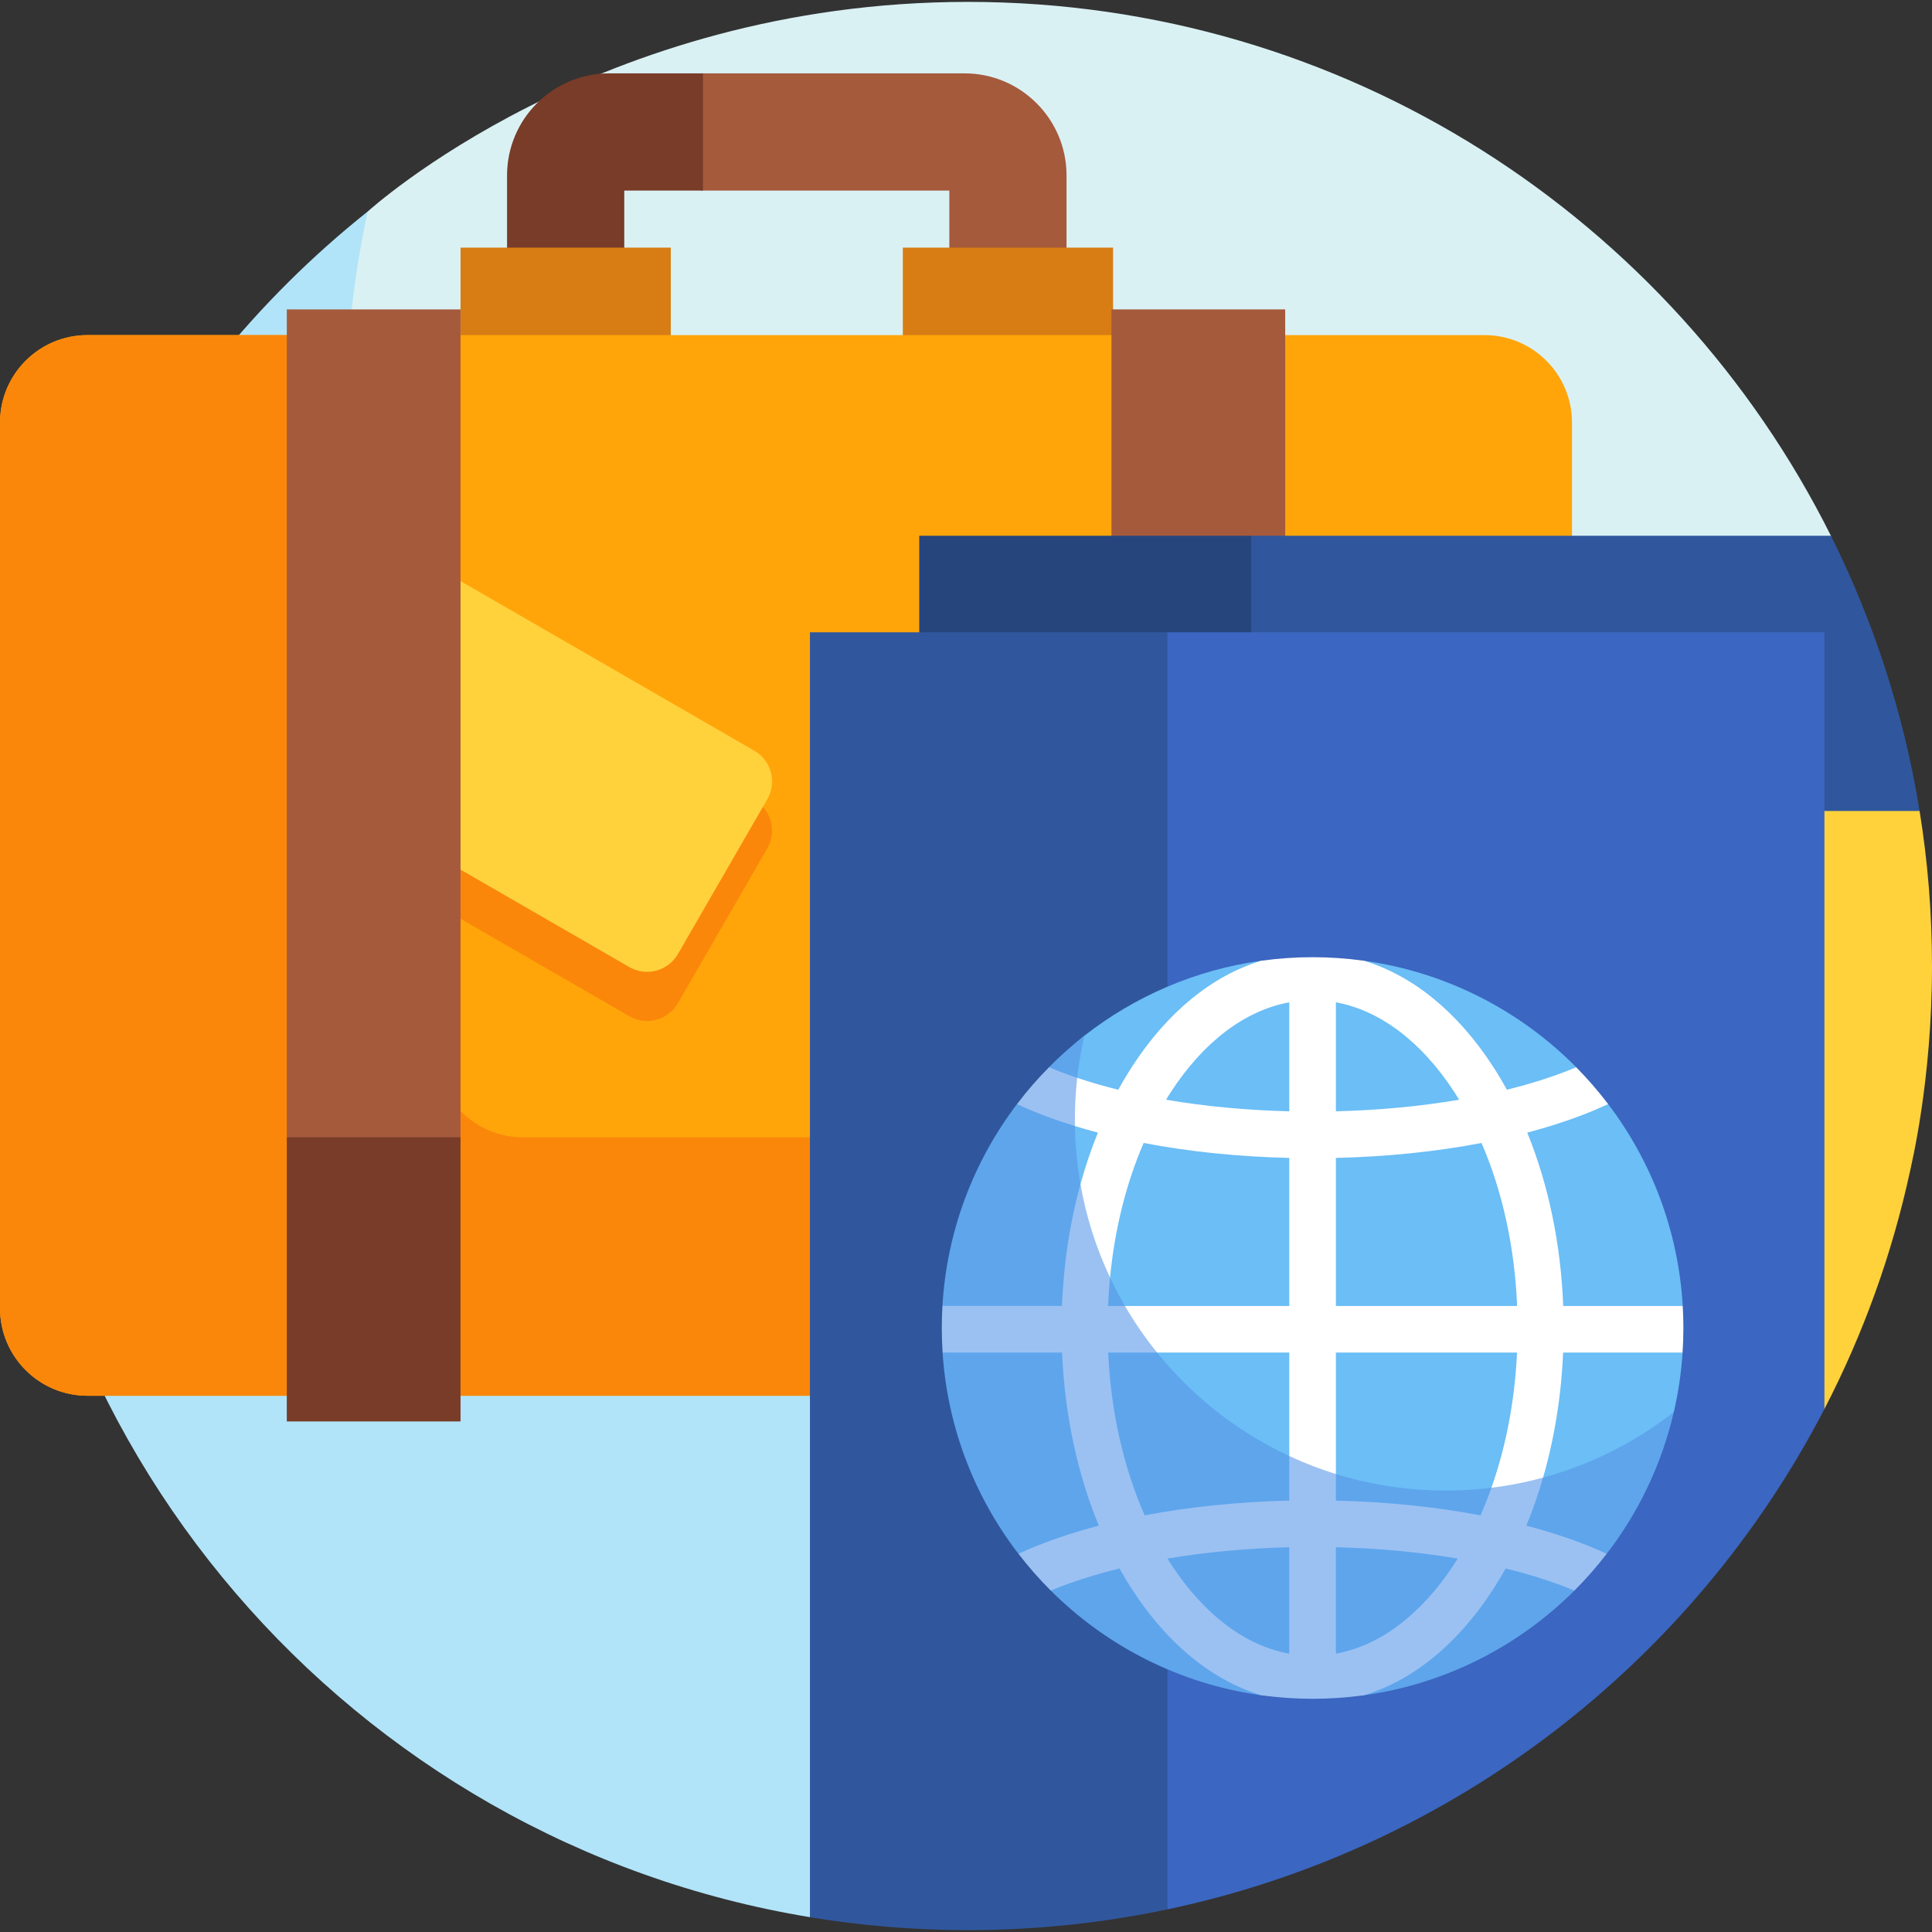 <svg id="Layer_1" enable-background="new 0 0 511 511" height="512" viewBox="0 0 511 511" width="512" xmlns="http://www.w3.org/2000/svg"><rect x="0" y="0" width="511" height="511" fill="#333333" stroke="none"/><g><g><g><g><path d="m484.262 141.702c-41.815-83.712-128.325-141.202-228.262-141.202-98.131 0-158.58 55.352-158.747 55.445 0 0-2.513 3.137-2.983 5.222-3.818 16.948-7.385 39.663-7.385 56.238 0 140.833 118.763 254.972 259.596 254.972 1.13 0 2.262-.011 3.397-.034 84.782-1.672 149.664-76.283 141.311-160.669z" fill="#daf1f4"/></g></g><g><path d="m91.459 110.179c0-18.615 2.007-36.753 5.795-54.234-58.645 46.72-96.254 118.747-96.254 199.555 0 126.604 92.269 231.645 213.227 251.58l7.723-17.921v-156.412c-77.861-43.651-130.491-126.956-130.491-222.568z" fill="#b1e4f9"/></g></g><g><g><g><path d="m255.116 19.404h-69.815v31h65.789v31.098h31v-35.123c.001-14.874-12.1-26.975-26.974-26.975z" fill="#a55a3c"/></g></g><g><g><path d="m165.113 81.502h-31v-35.123c0-14.874 12.101-26.975 26.975-26.975h24.85v31h-20.824v31.098z" fill="#783c28"/></g></g><g><g><path d="m121.808 65.496h55.611v32.012h-55.611z" fill="#d77d14"/></g></g><g><g><path d="m238.786 65.496h55.611v32.012h-55.611z" fill="#d77d14"/></g></g><g><g><g><path d="m392.638 369.168h-369.493c-12.782 0-23.145-10.363-23.145-23.146v-234.248c0-12.783 10.363-23.145 23.145-23.145h369.492c12.783 0 23.145 10.363 23.145 23.145v234.248c.001 12.783-10.361 23.146-23.144 23.146z" fill="#ffa50a"/></g></g><g><g><path d="m138.362 300.804c-12.783 0-23.145-10.363-23.145-23.146v-189.029h-92.072c-12.782 0-23.145 10.362-23.145 23.145v234.248c0 12.783 10.363 23.146 23.145 23.146h369.492c12.783 0 23.146-10.363 23.146-23.146v-45.218z" fill="#fa870a"/></g></g></g><g><g><path d="m166.446 268.78-81.973-47.327c-4.504-2.6-6.047-8.359-3.447-12.863l23.627-40.924c2.6-4.504 8.359-6.047 12.863-3.447l81.973 47.327c4.504 2.6 6.047 8.359 3.447 12.863l-23.627 40.924c-2.6 4.505-8.359 6.048-12.863 3.447z" fill="#fa870a"/></g></g><g><g><path d="m166.446 255.78-81.973-47.327c-4.504-2.6-6.047-8.359-3.447-12.863l23.627-40.924c2.6-4.504 8.359-6.047 12.863-3.447l81.973 47.327c4.504 2.6 6.047 8.359 3.447 12.863l-23.627 40.924c-2.6 4.504-8.359 6.047-12.863 3.447z" fill="#ffd23c"/></g></g><g><g><g><path d="m121.808 300.804-19.202 2.625-26.75-2.625v-218.968h45.952z" fill="#a55a3c"/></g></g><g><g><path d="m293.976 81.836h45.951v223.477h-45.951z" fill="#a55a3c"/></g></g></g><g><g><g><path d="m75.856 300.804h45.951v75.156h-45.951z" fill="#783c28"/></g></g><g><g><path d="m293.976 300.804h45.951v75.156h-45.951z" fill="#783c28"/></g></g></g></g><g><g><path d="m484.262 141.702h-153.321l-87.802 344.054 264.582-271.256c-4.164-25.763-12.188-50.233-23.459-72.798z" fill="#30579d"/></g></g><g><g><path d="m330.941 141.702h-87.803v344.055l87.803-90.017z" fill="#26457d"/></g></g><g><g><path d="m507.721 214.5h-160.551v208.811l135.38-50.65c10.14-19.582 17.831-40.684 22.649-62.923.178-1.087 5.801-23.477 5.801-54.239 0-13.956-1.121-27.651-3.279-40.999z" fill="#ffd23c"/></g></g><g><g><path d="m308.778 167.236-37.997 106.696 37.997 231.082c75.38-15.9 138.989-65.183 173.772-132.353v-205.425z" fill="#3b66c1"/></g></g><g><g><path d="m308.778 505.013v-337.777h-94.554v339.859c13.593 2.24 27.548 3.406 41.776 3.406 18.064-.001 35.722-1.89 52.778-5.488z" fill="#30579d"/></g></g><g><g><g><g><path d="m445.075 345.415c-1.173-20-8.339-38.389-19.728-53.398l-8.893-3.119.446-6.618c-14.772-14.935-34.307-25.148-56.14-28.174l-27.17-.002c-17.484 2.422-33.496 9.453-46.768 19.826-7.464 5.834-11.349 17.139-12.436 30.702-3.607 44.978 26.105 85.912 69.771 97.28l9.108 2.371c33.298 8.669 68.547-3.469 89.449-30.8 1.183-5.105 1.968-10.362 2.32-15.738l-5.351-7.4z" fill="#6bbef6"/></g></g><g><g><path d="m442.713 373.482c-16.641 13.007-37.587 20.761-60.346 20.761-54.166 0-98.076-43.91-98.076-98.076 0-7.648.876-15.091 2.533-22.236-3.303 2.582-6.437 5.371-9.381 8.347l-.485 7.784-7.964 1.954c-11.387 15.005-18.553 33.388-19.729 53.382l5.705 6.796-5.665 5.549c1.306 19.96 8.583 38.291 20.062 53.223l9.849 1.564-1.308 8.153c14.711 14.673 34.056 24.702 55.65 27.7l27.202.003c21.602-2.995 40.954-13.025 55.669-27.703l-2.011-7.228 10.552-2.49c8.388-10.908 14.532-23.634 17.743-37.483z" fill="#5ea5ec"/></g></g></g><g><g><path d="m445.068 345.416h-31.61c-.629-16.404-3.903-32.074-9.51-45.846 5.242-1.383 10.196-2.965 14.792-4.739 2.319-.895 4.516-1.834 6.603-2.81-2.602-3.429-5.424-6.682-8.446-9.737-.846.354-1.71.704-2.598 1.046-4.833 1.866-10.11 3.503-15.738 4.901-1.161-2.113-2.382-4.168-3.668-6.15-9.366-14.433-21.176-24.023-34.133-27.967-4.442-.616-8.978-.942-13.59-.942-4.608 0-9.14.323-13.579.938-12.961 3.942-24.776 13.533-34.144 27.971-1.286 1.982-2.507 4.037-3.668 6.15-3.619-.899-7.277-1.947-10.863-3.151l-4.712 4.713 4.11 8.038c2.026.624 4.056 1.206 6.078 1.739-1.779 4.369-3.323 8.929-4.622 13.643l1.155 17.9c.233 3.605 3.072 6.495 6.673 6.79 1.242-12.816 4.263-24.922 8.891-35.596 11.95 2.288 24.991 3.639 38.518 3.954v39.155h-43.467l.74 6.965 7.757 5.363h34.969v27.368l7.396 6.399 4.933-1.638v-32.129h47.909c-.59 12.695-2.91 24.829-6.775 35.753l7.921.47 5.742-3.151c3.002-10.383 4.808-21.54 5.301-33.073h31.593c.141-2.149.22-4.314.22-6.498-.001-1.957-.065-3.9-.178-5.829zm-104.063-51.486c-11.408-.277-22.411-1.32-32.599-3.067.39-.638.785-1.271 1.189-1.894 8.713-13.427 19.691-21.71 31.41-23.869zm12.329-28.83c11.719 2.159 22.696 10.441 31.41 23.869.404.623.799 1.255 1.189 1.894-10.188 1.747-21.191 2.79-32.599 3.067zm0 80.316v-39.155c13.526-.315 26.568-1.666 38.518-3.954 5.523 12.74 8.768 27.516 9.417 43.109z" fill="#fff"/></g></g><g><g><g><path d="m360.759 448.38c16.481-5.016 29.048-18.423 37.481-33.531 6.131 1.509 12.351 3.425 18.187 5.834 3.23-3.222 5.895-6.296 8.539-9.719-6.737-3.113-14.028-5.541-21.262-7.438 1.687-4.076 3.162-8.325 4.429-12.708-4.437 1.205-8.997 2.108-13.66 2.682-.884 2.5-1.849 4.937-2.894 7.302-11.875-2.257-24.821-3.589-38.244-3.902v-7.026c-4.241-1.312-8.355-2.91-12.329-4.76v11.787c-13.423.313-26.369 1.645-38.244 3.902-5.608-12.699-8.94-27.457-9.664-43.057h12.94c-3.132-3.878-5.976-7.997-8.496-12.329h-4.469c.105-2.528.286-5.032.526-7.513-3.641-7.731-6.305-16.013-7.826-24.69-2.797 10.145-4.461 21.002-4.89 32.202h-31.61c-.259 4.14-.221 8.335.042 12.329h31.594c.701 16.401 4.047 32.051 9.728 45.781-7.237 1.897-14.527 4.326-21.262 7.438 2.771 3.605 5.5 6.69 8.537 9.72 5.848-2.414 12.07-4.328 18.189-5.834 8.427 15.099 20.987 28.503 37.461 33.525 4.626.642 9.21.948 13.61.948 4.215-.001 8.84-.285 13.587-.943zm-7.425-39.15c11.269.274 22.143 1.294 32.227 3.003-7.524 12.075-18.432 22.618-32.227 25.159zm-12.329 28.163c-13.801-2.542-24.699-13.078-32.227-25.159 10.084-1.709 20.958-2.73 32.227-3.003z" fill="#9bc1f2"/></g></g><g><g><path d="m277.449 282.286c-3.122 3.162-5.642 6.038-8.448 9.737 4.992 2.333 10.086 4.204 15.312 5.812-.069-4.154.096-8.257.602-12.754-2.925-.982-5.244-1.865-7.466-2.795z" fill="#9bc1f2"/></g></g></g></g></g></svg>